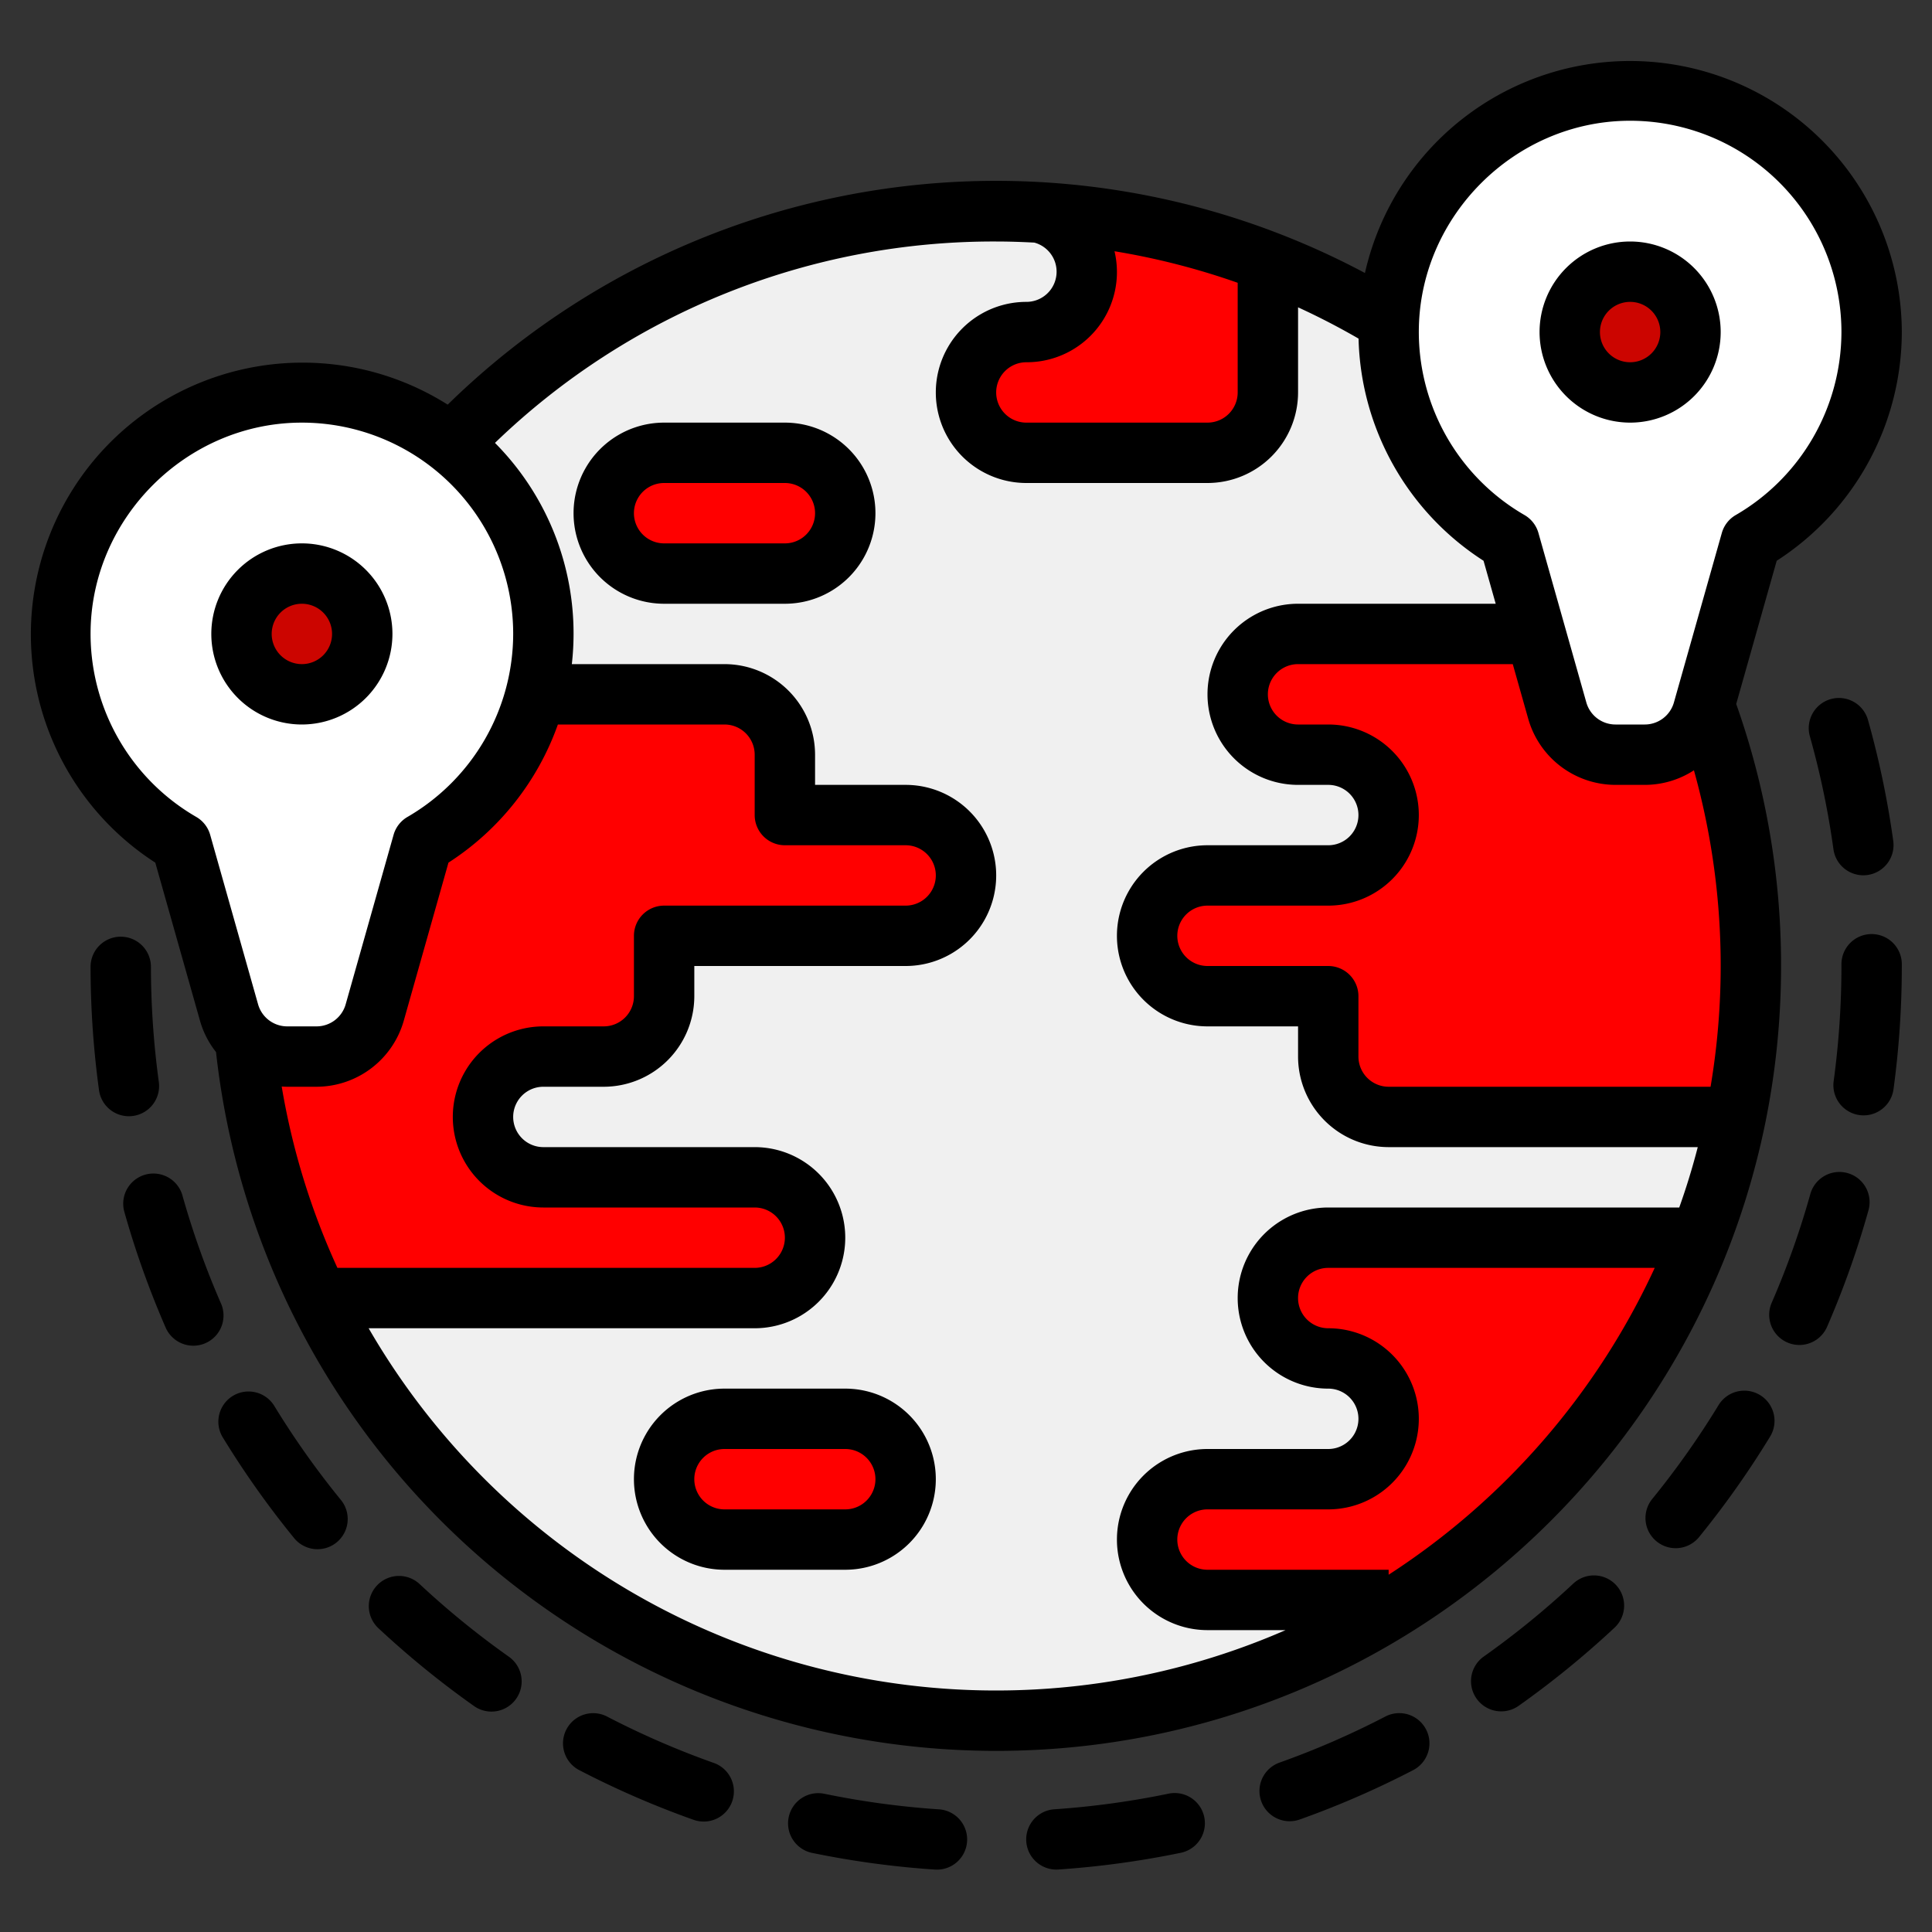 <svg xmlns="http://www.w3.org/2000/svg" xmlns:xlink="http://www.w3.org/1999/xlink" xmlns:svgjs="http://svgjs.com/svgjs" width="512" height="512" x="0" y="0" viewBox="0 0 512 512" style="enable-background:new 0 0 512 512" xml:space="preserve" class=""><rect x="0" y="0" width="512" height="512" fill="#333333" stroke="none"/><g><circle cx="264" cy="256" r="200" fill="#f0f0f0" data-original="#3397e8" class="" opacity="1"></circle><g fill="#88c791"><path d="M160 136a15.979 15.979 0 0 1 16-16h32a16 16 0 1 1 0 32h-32a16 16 0 0 1-16-16zM240 392a15.979 15.979 0 0 1-16 16h-32a16 16 0 1 1 0-32h32a16 16 0 0 1 16 16zM256 232a16 16 0 0 1-16 16h-64v16a16 16 0 0 1-16 16h-16a16 16 0 0 0 0 32h56a16 16 0 0 1 0 32H84.35a200.618 200.618 0 0 1-7-160H192a16 16 0 0 1 16 16v16h32a15.979 15.979 0 0 1 16 16zM464 256a201.21 201.21 0 0 1-4 40h-92a16 16 0 0 1-16-16v-16h-32a16 16 0 0 1 0-32h32a16 16 0 0 0 0-32h-8a16 16 0 0 1 0-32h99.65A199.2 199.2 0 0 1 464 256zM336 69.35V104a16 16 0 0 1-16 16h-48a16 16 0 1 1 0-32 16 16 0 0 0 16-16V57.43a198.439 198.439 0 0 1 48 11.92zM450.65 328a200.654 200.654 0 0 1-78.09 96H320a16 16 0 0 1 0-32h32a16 16 0 1 0 0-32 16 16 0 1 1 0-32z" fill="#ff0000" data-original="#88c791" class="" opacity="1"></path></g><path fill="#ffffff" d="M431.058 24.007A63.994 63.994 0 0 0 400 143.416l12.707 44.938A16 16 0 0 0 428.1 200h7.8a16 16 0 0 0 15.4-11.646l12.7-44.938a63.994 63.994 0 0 0-32.942-119.409z" data-original="#eb423f" class="" opacity="1"></path><circle cx="432" cy="88" r="16" fill="#cc0500" data-original="#a82a27" class="" opacity="1"></circle><path fill="#ffffff" d="M79.058 104.007A63.994 63.994 0 0 0 48 223.416l12.707 44.938A16 16 0 0 0 76.1 280h7.8a16 16 0 0 0 15.4-11.646l12.7-44.938a63.994 63.994 0 0 0-32.942-119.409z" data-original="#eb423f" class="" opacity="1"></path><circle cx="80" cy="168" r="16" fill="#cc0500" data-original="#a82a27" class="" opacity="1"></circle><path d="M472 256a207.426 207.426 0 0 0-11.886-69.439l10.731-37.953A72.262 72.262 0 0 0 504 88a72.019 72.019 0 0 0-142.275-15.65 207.753 207.753 0 0 0-243.082 34.887 72 72 0 0 0-77.488 121.372l11.854 41.921a23.794 23.794 0 0 0 4.24 8.276A208.006 208.006 0 0 0 264 464c114.691 0 208-93.309 208-208zm-120 0h-32a8 8 0 0 1 0-16h32a24 24 0 0 0 0-48h-8a8 8 0 0 1 0-16h56.9l4.109 14.53A24.09 24.09 0 0 0 428.1 208h7.8a23.919 23.919 0 0 0 13.009-3.864 192.823 192.823 0 0 1 4.41 83.864H368a8.009 8.009 0 0 1-8-8v-16a8 8 0 0 0-8-8zm24.014-169.256c.65-29.755 25.394-54.309 55.159-54.738A56 56 0 0 1 488 88a56.209 56.209 0 0 1-28.007 48.492 8 8 0 0 0-3.691 4.747L443.6 186.177a8.031 8.031 0 0 1-7.7 5.823h-7.8a8.031 8.031 0 0 1-7.7-5.823l-12.7-44.938a8 8 0 0 0-3.691-4.747 56.07 56.07 0 0 1-27.995-49.748zm-80.657-20.162A191.829 191.829 0 0 1 328 74.943V104a8.009 8.009 0 0 1-8 8h-48a8 8 0 1 1 0-16 23.91 23.91 0 0 0 23.357-29.418zm-243.35 149.91a56.07 56.07 0 0 1-27.993-49.748c.65-29.755 25.394-54.309 55.159-54.738A56 56 0 0 1 136 168a56.209 56.209 0 0 1-28.007 48.492 8 8 0 0 0-3.691 4.747L91.6 266.177A8.031 8.031 0 0 1 83.9 272h-7.8a8.031 8.031 0 0 1-7.7-5.823l-12.7-44.938a8 8 0 0 0-3.693-4.747zM147.845 192H192a8.009 8.009 0 0 1 8 8v16a8 8 0 0 0 8 8h32a8 8 0 0 1 0 16h-64a8 8 0 0 0-8 8v16a8.009 8.009 0 0 1-8 8h-16a24 24 0 0 0 0 48h56a8 8 0 0 1 0 16H89.419a190.872 190.872 0 0 1-14.766-48.061c.481.03.963.061 1.45.061H83.9a24.09 24.09 0 0 0 23.094-17.47l11.854-41.922A72.338 72.338 0 0 0 147.845 192zm-12.94 206.123A192.57 192.57 0 0 1 97.693 352H200a24 24 0 1 0 0-48h-56a8 8 0 1 1 0-16h16a24.028 24.028 0 0 0 24-24v-8h56a24 24 0 1 0 0-48h-24v-8a24.028 24.028 0 0 0-24-24h-40.459a71.7 71.7 0 0 0-20.37-58.627A190.2 190.2 0 0 1 264 64c3.38 0 6.75.116 10.113.292A7.994 7.994 0 0 1 272 80a24 24 0 1 0 0 48h48a24.027 24.027 0 0 0 24-24V81.444q8.193 3.756 16.031 8.29a72.067 72.067 0 0 0 33.124 58.875L396.376 160H344a24 24 0 1 0 0 48h8a8 8 0 0 1 0 16h-32a24 24 0 1 0 0 48h24v8a24.028 24.028 0 0 0 24 24h81.925q-2.1 8.146-4.907 16H352a24 24 0 1 0 0 48 8 8 0 0 1 0 16h-32a24 24 0 0 0 0 48h20.69a191.93 191.93 0 0 1-205.785-33.877zm233.1 19.2V416H320a8 8 0 0 1 0-16h32a24 24 0 1 0 0-48 8 8 0 1 1 0-16h86.518A193.271 193.271 0 0 1 368 417.322z" fill="#000000" data-original="#000000" class=""></path><path d="M224 368h-32a24 24 0 0 0 0 48h32a24 24 0 0 0 0-48zm0 32h-32a8 8 0 0 1 0-16h32a8 8 0 0 1 0 16zM208 112h-32a24 24 0 0 0 0 48h32a24 24 0 0 0 0-48zm0 32h-32a8 8 0 0 1 0-16h32a8 8 0 0 1 0 16zM432 112a24 24 0 1 0-24-24 24.027 24.027 0 0 0 24 24zm0-32a8 8 0 1 1-8 8 8.009 8.009 0 0 1 8-8zM248.823 479.494a225 225 0 0 1-30.287-4.108 8 8 0 1 0-3.229 15.67 241.06 241.06 0 0 0 32.447 4.4c.183.012.363.018.542.018a8 8 0 0 0 .527-15.983zM309.685 475.339a224.9 224.9 0 0 1-30.282 4.14 8 8 0 0 0 .534 15.981c.182 0 .365-.006.549-.019a240.808 240.808 0 0 0 32.445-4.434 8 8 0 0 0-3.246-15.668zM189.08 467.167a223.491 223.491 0 0 1-28.045-12.18 8 8 0 1 0-7.365 14.2 239.252 239.252 0 0 0 30.06 13.055 8 8 0 1 0 5.35-15.078zM367.129 454.9a223.51 223.51 0 0 1-28.02 12.2 8 8 0 1 0 5.364 15.074 239.7 239.7 0 0 0 30.034-13.074 8 8 0 1 0-7.378-14.2zM134.916 439.09a225.612 225.612 0 0 1-23.717-19.3 8 8 0 0 0-10.918 11.7 241.793 241.793 0 0 0 25.4 20.669 8 8 0 0 0 9.231-13.068zM416.912 419.689A226.1 226.1 0 0 1 393.214 439a8 8 0 1 0 9.242 13.061 242.246 242.246 0 0 0 25.38-20.68 8 8 0 1 0-10.924-11.69zM72.656 372.526A8 8 0 0 0 59 380.862a241.49 241.49 0 0 0 18.917 26.716 8 8 0 1 0 12.4-10.111 225.41 225.41 0 0 1-17.661-24.941zM466.428 369.71a8 8 0 0 0-11 2.67 225.371 225.371 0 0 1-17.651 24.967 8 8 0 0 0 12.406 10.1A241.14 241.14 0 0 0 469.1 380.7a8 8 0 0 0-2.672-10.99zM58.562 345.429A223.079 223.079 0 0 1 48.3 316.645a8 8 0 0 0-15.4 4.322 239.235 239.235 0 0 0 11 30.856 8 8 0 0 0 14.667-6.394zM489.614 310.878a8.005 8.005 0 0 0-9.858 5.552 222.9 222.9 0 0 1-10.237 28.812 8 8 0 1 0 14.673 6.381 239.237 239.237 0 0 0 10.974-30.887 8 8 0 0 0-5.552-9.858zM35.25 295.738a8 8 0 0 0 6.839-9.012A227.1 227.1 0 0 1 40 256.224a8 8 0 0 0-8-7.993h-.007A8 8 0 0 0 24 256.239a242.977 242.977 0 0 0 2.238 32.66 7.993 7.993 0 0 0 9.012 6.839zM496 247.537h-.025a8 8 0 0 0-7.975 8.025V256a226.926 226.926 0 0 1-2.059 30.5 8 8 0 1 0 15.859 2.16 242.886 242.886 0 0 0 2.2-32.635v-.513a8 8 0 0 0-8-7.975zM485.168 185.271a8 8 0 0 0-5.532 9.87 223.51 223.51 0 0 1 6.245 29.913 8 8 0 0 0 7.915 6.906 8.112 8.112 0 0 0 1.105-.076 8 8 0 0 0 6.83-9.02 239.858 239.858 0 0 0-6.694-32.061 8 8 0 0 0-9.869-5.532zM104 168a24 24 0 1 0-24 24 24.027 24.027 0 0 0 24-24zm-32 0a8 8 0 1 1 8 8 8.009 8.009 0 0 1-8-8z" fill="#000000" data-original="#000000" class=""></path></g></svg>